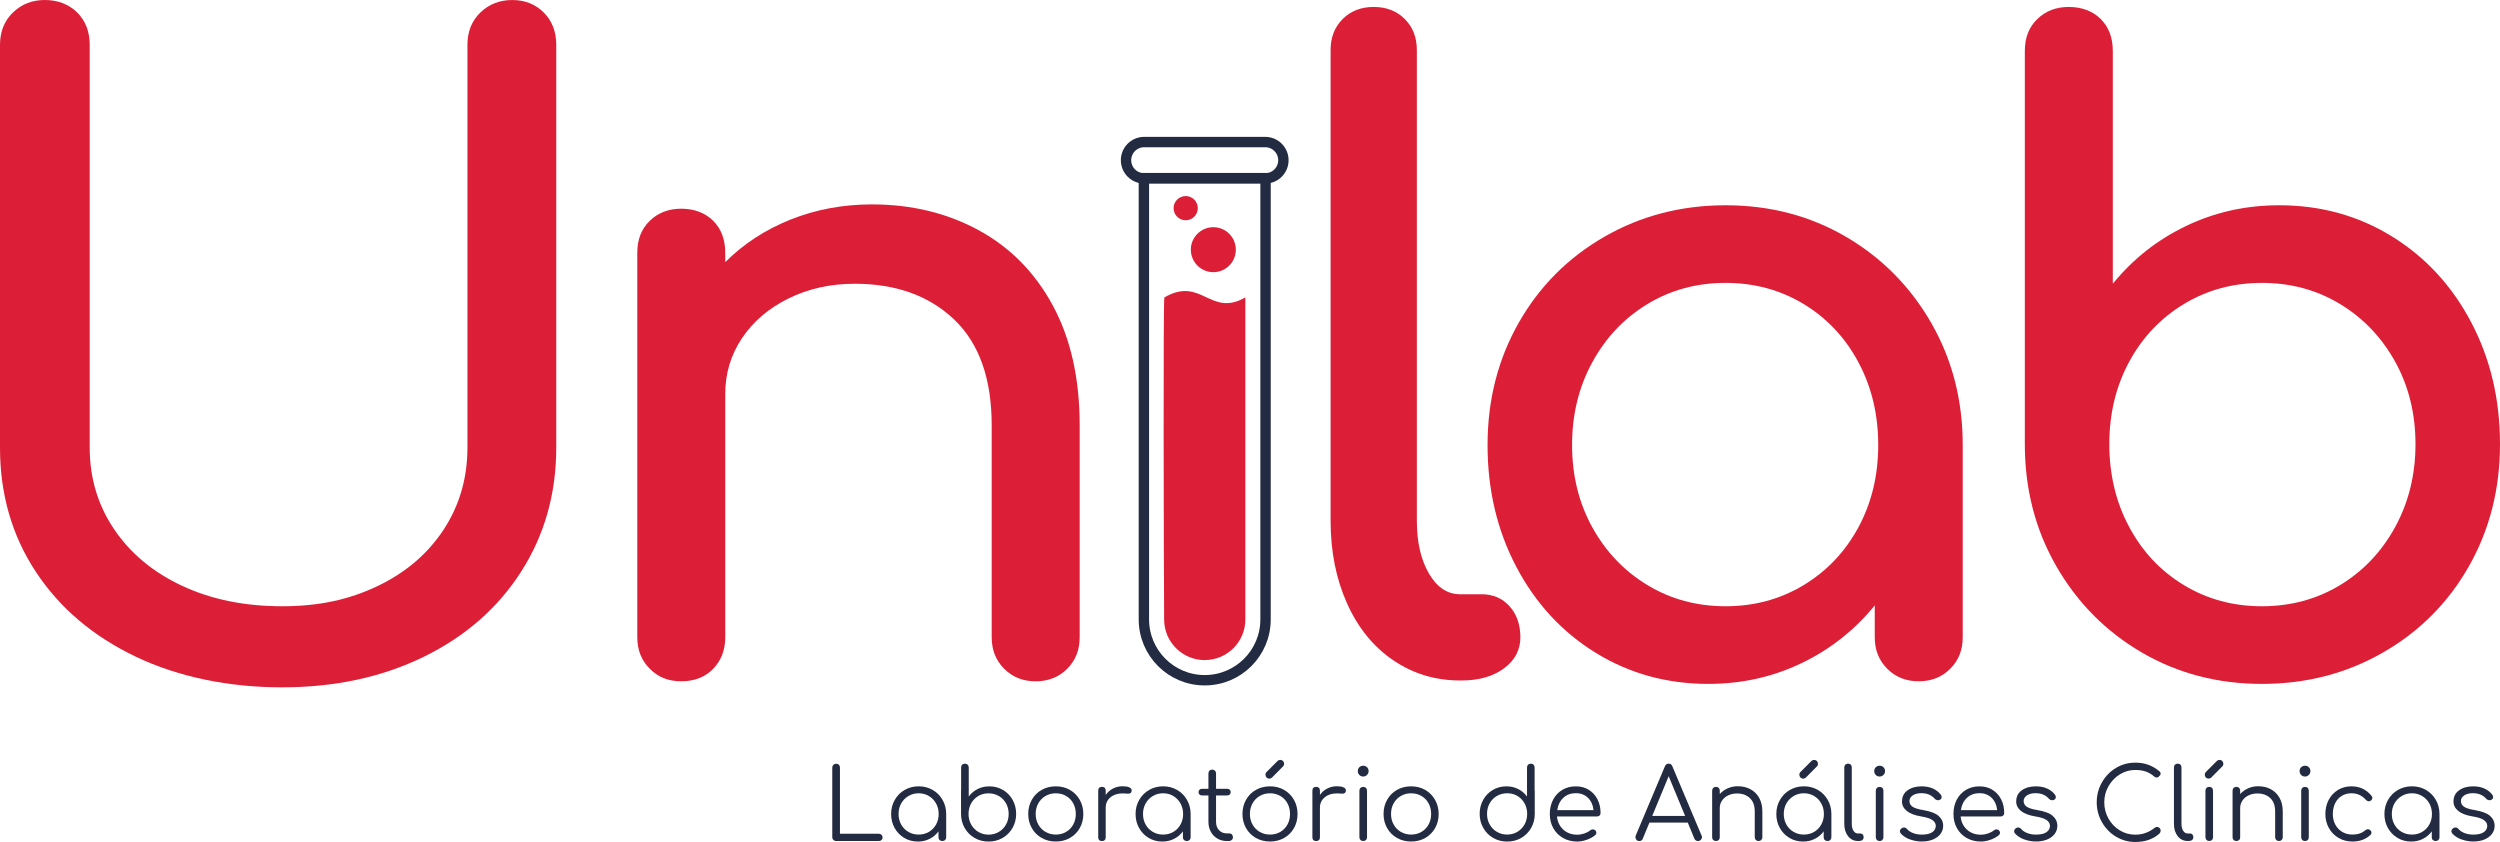 <?xml version="1.0" encoding="UTF-8"?><svg id="Layer_2" xmlns="http://www.w3.org/2000/svg" viewBox="0 0 1040.62 350.49"><defs><style>.cls-1{fill:#dc1e37;}.cls-2{fill:#232b42;}.cls-3{fill:none;stroke:#232b42;stroke-miterlimit:10;stroke-width:4.32px;}</style></defs><g id="Layer_1-2"><path class="cls-1" d="m56.54,273.35c-17.83-8.49-31.71-20.28-41.64-35.36C4.96,222.92,0,205.69,0,186.3V18.67c0-5.5,1.8-9.99,5.38-13.46C8.97,1.74,13.4,0,18.67,0s9.99,1.74,13.46,5.2c3.47,3.47,5.21,7.96,5.21,13.46v167.64c0,12.69,3.41,24.05,10.23,34.1,6.82,10.05,16.27,17.89,28.36,23.51,12.08,5.62,25.9,8.44,41.46,8.44s28.12-2.81,39.85-8.44c11.72-5.62,20.88-13.46,27.46-23.51,6.58-10.05,9.87-21.42,9.87-34.1V18.67c0-5.5,1.79-9.99,5.38-13.46,3.59-3.47,8.02-5.2,13.28-5.2s9.63,1.74,13.1,5.2c3.47,3.47,5.21,7.96,5.21,13.46v167.64c0,19.15-4.85,36.32-14.54,51.51-9.69,15.2-23.22,27.05-40.56,35.54-17.35,8.49-37.04,12.74-59.05,12.74s-43.02-4.25-60.84-12.74"/><path class="cls-1" d="m407.41,95.85c13.16,7.18,23.45,17.65,30.87,31.41,7.42,13.76,11.13,30.33,11.13,49.72v88.31c0,5.27-1.74,9.64-5.21,13.1-3.47,3.47-7.84,5.2-13.1,5.2s-9.64-1.73-13.1-5.2c-3.47-3.47-5.21-7.84-5.21-13.1v-88.31c0-19.38-5.21-34.04-15.61-43.97-10.41-9.93-24.23-14.9-41.46-14.9-10.05,0-19.2,2.04-27.46,6.1-8.26,4.07-14.72,9.57-19.38,16.51-4.67,6.94-7,14.72-7,23.33v101.23c0,5.27-1.68,9.64-5.02,13.1-3.35,3.47-7.78,5.2-13.28,5.2s-9.64-1.73-13.1-5.2c-3.47-3.47-5.21-7.84-5.21-13.1V105.18c0-5.5,1.73-9.93,5.21-13.28,3.47-3.35,7.83-5.03,13.1-5.03s9.93,1.68,13.28,5.03c3.35,3.35,5.02,7.78,5.02,13.28v3.95c7.66-7.66,16.75-13.58,27.28-17.77,10.53-4.18,21.77-6.28,33.74-6.28,16.51,0,31.35,3.59,44.51,10.77"/><path class="cls-1" d="m579.89,274.8c-8.26-5.62-14.66-13.52-19.21-23.69-4.55-10.17-6.82-21.59-6.82-34.28V20.83c0-5.26,1.67-9.57,5.03-12.92,3.35-3.35,7.66-5.02,12.92-5.02s9.57,1.68,12.92,5.02c3.35,3.35,5.03,7.66,5.03,12.92v196c0,8.86,1.67,16.15,5.03,21.9,3.35,5.74,7.66,8.62,12.92,8.62h8.98c4.78,0,8.67,1.68,11.67,5.02,2.99,3.35,4.49,7.66,4.49,12.92s-2.28,9.57-6.82,12.92c-4.55,3.35-10.41,5.03-17.59,5.03h-.72c-10.29,0-19.56-2.81-27.82-8.44"/><path class="cls-1" d="m768.34,98.54c14.95,8.74,26.8,20.7,35.54,35.9,8.73,15.2,13.1,32.13,13.1,50.79v80.05c0,5.27-1.74,9.64-5.21,13.1-3.47,3.47-7.84,5.2-13.1,5.2s-9.64-1.73-13.1-5.2c-3.47-3.47-5.21-7.84-5.21-13.1v-13.28c-8.38,10.29-18.55,18.31-30.51,24.05-11.97,5.74-24.89,8.62-38.77,8.62-17.23,0-32.85-4.31-46.84-12.92-14-8.62-25.01-20.52-33.03-35.72-8.02-15.19-12.02-32.13-12.02-50.8s4.31-35.59,12.92-50.79c8.62-15.19,20.52-27.16,35.72-35.9,15.19-8.73,32.01-13.1,50.43-13.1s35.12,4.37,50.08,13.1m-17.59,145.02c9.69-5.86,17.29-13.88,22.8-24.05,5.5-10.17,8.26-21.59,8.26-34.28s-2.75-24.17-8.26-34.46c-5.51-10.29-13.1-18.36-22.8-24.23-9.69-5.86-20.52-8.79-32.49-8.79s-22.79,2.93-32.49,8.79c-9.69,5.87-17.35,13.94-22.97,24.23-5.63,10.29-8.43,21.78-8.43,34.46s2.81,24.11,8.43,34.28c5.62,10.17,13.28,18.19,22.97,24.05,9.69,5.87,20.52,8.79,32.49,8.79s22.8-2.93,32.49-8.79"/><path class="cls-1" d="m995.56,98.36c14,8.62,25.01,20.52,33.03,35.72,8.02,15.2,12.03,32.13,12.03,50.8s-4.31,35.6-12.92,50.79c-8.62,15.2-20.52,27.16-35.72,35.9-15.2,8.74-32.01,13.1-50.43,13.1s-35.12-4.36-50.08-13.1c-14.96-8.73-26.8-20.7-35.54-35.9-8.74-15.19-13.1-32.13-13.1-50.79V21.19c0-5.5,1.73-9.93,5.21-13.28,3.47-3.35,7.84-5.02,13.1-5.02s9.93,1.68,13.28,5.02c3.35,3.35,5.03,7.78,5.03,13.28v96.92c8.37-10.29,18.54-18.31,30.51-24.05,11.96-5.74,24.89-8.62,38.77-8.62,17.23,0,32.85,4.31,46.84,12.92m-21.54,145.2c9.69-5.86,17.35-13.94,22.97-24.23,5.62-10.29,8.44-21.77,8.44-34.46s-2.82-24.11-8.44-34.28c-5.63-10.17-13.28-18.18-22.97-24.05-9.69-5.86-20.52-8.79-32.49-8.79s-22.8,2.93-32.49,8.79c-9.69,5.87-17.29,13.88-22.79,24.05-5.51,10.17-8.26,21.6-8.26,34.28s2.75,24.17,8.26,34.46c5.5,10.29,13.1,18.37,22.79,24.23,9.69,5.87,20.52,8.79,32.49,8.79s22.79-2.93,32.49-8.79"/><path class="cls-2" d="m346.9,349.61c-.32-.32-.47-.69-.47-1.13v-28.99c0-.44.16-.82.47-1.13.32-.31.69-.47,1.13-.47.47,0,.85.15,1.15.45.3.3.45.69.45,1.15v27.55h16.13c.47,0,.85.15,1.16.43.3.29.45.65.45,1.09s-.15.81-.45,1.09c-.3.29-.69.43-1.16.43h-17.73c-.44,0-.82-.16-1.13-.47"/><path class="cls-2" d="m388.23,328.82c1.75,1,3.12,2.39,4.12,4.15,1,1.76,1.5,3.71,1.5,5.86v9.69c0,.44-.15.81-.45,1.11-.3.3-.69.45-1.16.45s-.85-.15-1.15-.43c-.3-.29-.45-.67-.45-1.13v-2.47c-.96,1.32-2.19,2.36-3.67,3.11-1.48.76-3.12,1.13-4.91,1.13-2.09,0-3.98-.5-5.67-1.51-1.69-1-3.03-2.38-4-4.12-.98-1.75-1.46-3.69-1.46-5.84s.5-4.1,1.51-5.86c1-1.76,2.38-3.14,4.12-4.15,1.74-1,3.69-1.51,5.83-1.51s4.09.5,5.84,1.51m-1.59,17.47c1.26-.74,2.26-1.77,2.99-3.07.73-1.31,1.09-2.77,1.09-4.39s-.37-3.09-1.09-4.39c-.73-1.31-1.73-2.34-2.99-3.09-1.27-.76-2.68-1.14-4.25-1.14s-2.99.38-4.27,1.14c-1.28.76-2.28,1.79-3.01,3.09-.73,1.31-1.09,2.77-1.09,4.39s.36,3.09,1.09,4.39c.73,1.31,1.73,2.33,3.01,3.07,1.28.74,2.7,1.11,4.27,1.11s2.98-.37,4.25-1.11"/><path class="cls-2" d="m417.51,328.82c1.69,1,3.02,2.38,4,4.12.97,1.75,1.46,3.69,1.46,5.84s-.5,4.1-1.51,5.86c-1,1.76-2.38,3.14-4.12,4.15-1.75,1-3.69,1.51-5.84,1.51s-4.09-.5-5.84-1.51c-1.75-1-3.12-2.39-4.12-4.15-1-1.76-1.51-3.71-1.51-5.86v-9.69c0-.17.01-.29.04-.37v-9.24c0-.47.14-.85.43-1.15.29-.3.67-.45,1.13-.45s.85.15,1.16.45c.3.3.45.69.45,1.15v12.08c.96-1.32,2.19-2.36,3.67-3.11,1.48-.76,3.12-1.13,4.91-1.13,2.09,0,3.98.5,5.67,1.51m-1.73,17.45c1.28-.76,2.28-1.79,3.01-3.09.73-1.31,1.09-2.77,1.09-4.39s-.36-3.09-1.09-4.39c-.73-1.31-1.73-2.33-3.01-3.07-1.28-.74-2.7-1.11-4.27-1.11-2.17,0-4.02.69-5.55,2.06-1.53,1.37-2.43,3.13-2.7,5.28,0,.08-.01.15-.04.21-.03.22-.04.56-.04,1.03,0,1.62.36,3.09,1.09,4.39.73,1.31,1.73,2.34,2.99,3.09s2.68,1.13,4.25,1.13,2.99-.38,4.27-1.13"/><path class="cls-2" d="m433.59,348.8c-1.75-.99-3.11-2.36-4.1-4.11-.99-1.74-1.49-3.7-1.49-5.88s.49-4.14,1.49-5.9c.99-1.76,2.36-3.13,4.1-4.12,1.75-.99,3.7-1.48,5.88-1.48s4.12.49,5.86,1.48c1.73.99,3.1,2.37,4.1,4.12,1,1.76,1.5,3.73,1.5,5.9s-.49,4.13-1.48,5.88c-.99,1.75-2.36,3.11-4.1,4.11-1.75.99-3.71,1.48-5.88,1.48s-4.13-.49-5.88-1.48m10.17-2.52c1.26-.74,2.25-1.77,2.97-3.07.71-1.31,1.07-2.77,1.07-4.39s-.36-3.13-1.07-4.43c-.71-1.31-1.7-2.33-2.97-3.07-1.27-.74-2.7-1.11-4.29-1.11s-2.99.37-4.27,1.11c-1.28.74-2.28,1.77-3.01,3.07-.73,1.31-1.09,2.78-1.09,4.43s.36,3.09,1.09,4.39c.73,1.31,1.73,2.33,3.01,3.07,1.28.74,2.7,1.11,4.27,1.11s3.02-.37,4.29-1.11"/><path class="cls-2" d="m470.05,327.73c.67.3,1.01.73,1.01,1.28,0,.16-.02.29-.04.37-.11.39-.28.65-.52.78-.23.14-.56.21-.97.21-.25,0-.67-.03-1.28-.08-.22-.03-.55-.04-.99-.04-2.06,0-3.75.55-5.05,1.65-1.31,1.1-1.96,2.53-1.96,4.29v12.33c0,.5-.14.88-.41,1.16-.28.27-.66.41-1.15.41s-.88-.14-1.15-.41c-.28-.28-.41-.66-.41-1.16v-19.43c0-.5.14-.88.41-1.16.27-.27.66-.41,1.15-.41s.88.14,1.15.41c.27.28.41.66.41,1.16v1.81c.8-1.16,1.81-2.05,3.05-2.68,1.24-.63,2.57-.95,4-.95,1.15,0,2.07.15,2.74.45"/><path class="cls-2" d="m489.97,328.82c1.75,1,3.12,2.39,4.12,4.15,1,1.76,1.51,3.71,1.51,5.86v9.69c0,.44-.15.81-.45,1.11-.3.3-.69.45-1.16.45s-.85-.15-1.15-.43c-.3-.29-.45-.67-.45-1.13v-2.47c-.96,1.32-2.19,2.36-3.67,3.11-1.48.76-3.12,1.13-4.91,1.13-2.09,0-3.98-.5-5.67-1.51-1.69-1-3.03-2.38-4-4.12-.98-1.75-1.46-3.69-1.46-5.84s.5-4.1,1.51-5.86c1-1.76,2.38-3.14,4.12-4.15,1.74-1,3.69-1.51,5.83-1.51s4.09.5,5.84,1.51m-1.59,17.47c1.26-.74,2.26-1.77,2.99-3.07.73-1.31,1.09-2.77,1.09-4.39s-.37-3.09-1.09-4.39c-.73-1.31-1.73-2.34-2.99-3.09-1.27-.76-2.68-1.14-4.25-1.14s-2.99.38-4.27,1.14c-1.28.76-2.28,1.79-3.01,3.09-.73,1.31-1.09,2.77-1.09,4.39s.36,3.09,1.09,4.39c.73,1.31,1.73,2.33,3.01,3.07,1.28.74,2.7,1.11,4.27,1.11s2.98-.37,4.25-1.11"/><path class="cls-2" d="m512.8,347.36c.27.3.41.69.41,1.15,0,.44-.16.81-.5,1.11-.33.3-.74.45-1.24.45h-.87c-1.46,0-2.76-.35-3.92-1.05-1.15-.7-2.06-1.65-2.7-2.85-.65-1.2-.97-2.55-.97-4.06v-11.01h-2.68c-.44,0-.79-.13-1.05-.39-.26-.26-.39-.58-.39-.97,0-.41.13-.75.39-1.01.26-.26.61-.39,1.05-.39h2.68v-6.39c0-.47.14-.85.43-1.15.29-.3.67-.45,1.13-.45s.85.15,1.16.45c.3.3.45.69.45,1.15v6.39h4.66c.44,0,.79.13,1.05.39.26.26.39.6.39,1.01,0,.39-.13.71-.39.97-.26.26-.61.39-1.05.39h-4.66v11.01c0,1.4.41,2.55,1.24,3.44.82.89,1.88,1.34,3.18,1.34h1.11c.44,0,.8.15,1.07.45"/><path class="cls-2" d="m522.76,348.8c-1.75-.99-3.11-2.36-4.1-4.11-.99-1.74-1.49-3.7-1.49-5.88s.49-4.14,1.49-5.9c.99-1.76,2.36-3.13,4.1-4.12,1.75-.99,3.71-1.48,5.88-1.48s4.12.49,5.86,1.48c1.73.99,3.1,2.37,4.1,4.12,1,1.76,1.5,3.73,1.5,5.9s-.49,4.13-1.48,5.88c-.99,1.75-2.36,3.11-4.1,4.11-1.75.99-3.71,1.48-5.88,1.48s-4.13-.5-5.88-1.48m10.17-2.52c1.26-.74,2.25-1.77,2.97-3.07.71-1.31,1.07-2.77,1.07-4.39s-.36-3.13-1.07-4.43c-.71-1.31-1.7-2.33-2.97-3.07-1.27-.74-2.7-1.11-4.29-1.11s-2.99.37-4.27,1.11c-1.28.74-2.28,1.77-3.01,3.07-.73,1.31-1.09,2.78-1.09,4.43s.36,3.09,1.09,4.39c.73,1.31,1.73,2.33,3.01,3.07,1.28.74,2.7,1.11,4.27,1.11s3.03-.37,4.29-1.11m-5.73-22.66c-.3-.31-.45-.69-.45-1.13s.12-.8.37-1.07l4.66-4.66c.3-.3.68-.45,1.11-.45.47,0,.85.16,1.16.47.3.32.45.71.45,1.18,0,.44-.15.8-.45,1.07l-4.62,4.66c-.28.28-.63.41-1.07.41-.47,0-.85-.16-1.16-.48"/><path class="cls-2" d="m559.22,327.73c.68.3,1.01.73,1.01,1.28,0,.16-.02.29-.04.37-.11.39-.28.65-.52.78-.23.14-.56.21-.97.21-.25,0-.67-.03-1.28-.08-.22-.03-.55-.04-.99-.04-2.06,0-3.75.55-5.05,1.65-1.31,1.1-1.96,2.53-1.96,4.29v12.33c0,.5-.14.88-.41,1.16-.28.27-.66.41-1.16.41s-.88-.14-1.16-.41c-.28-.28-.41-.66-.41-1.16v-19.43c0-.5.14-.88.41-1.16.28-.27.66-.41,1.16-.41s.88.14,1.16.41c.27.28.41.66.41,1.16v1.81c.8-1.16,1.82-2.05,3.05-2.68,1.24-.63,2.57-.95,4-.95,1.15,0,2.07.15,2.74.45"/><path class="cls-2" d="m565.82,322.57c-.43-.44-.64-.98-.64-1.61s.22-1.2.66-1.61c.44-.41.98-.62,1.61-.62s1.13.21,1.57.62c.44.41.66.95.66,1.61s-.22,1.17-.66,1.61c-.44.44-.98.66-1.61.66s-1.16-.22-1.59-.66m.48,27.06c-.3-.3-.45-.69-.45-1.15v-19.34c0-.47.15-.85.45-1.15.3-.3.69-.45,1.16-.45s.84.15,1.13.45c.29.3.43.69.43,1.15v19.34c0,.47-.14.85-.43,1.15-.29.3-.67.45-1.13.45s-.85-.15-1.16-.45"/><path class="cls-2" d="m581.49,348.8c-1.75-.99-3.11-2.36-4.1-4.11-.99-1.74-1.49-3.7-1.49-5.88s.49-4.14,1.49-5.9c.99-1.76,2.36-3.13,4.1-4.12,1.75-.99,3.71-1.48,5.88-1.48s4.12.49,5.86,1.48c1.73.99,3.1,2.37,4.1,4.12,1,1.76,1.51,3.73,1.51,5.9s-.49,4.13-1.48,5.88c-.99,1.75-2.36,3.11-4.1,4.11-1.75.99-3.71,1.48-5.88,1.48s-4.13-.49-5.88-1.48m10.17-2.52c1.27-.74,2.25-1.77,2.97-3.07.72-1.31,1.07-2.77,1.07-4.39s-.36-3.13-1.07-4.43c-.71-1.31-1.7-2.33-2.97-3.07-1.27-.74-2.69-1.11-4.29-1.11s-2.99.37-4.27,1.11c-1.28.74-2.28,1.77-3.01,3.07-.73,1.31-1.09,2.78-1.09,4.43s.36,3.09,1.09,4.39c.73,1.31,1.73,2.33,3.01,3.07,1.28.74,2.7,1.11,4.27,1.11s3.02-.37,4.29-1.11"/><path class="cls-2" d="m638.84,329.09v9.69c0,2.15-.5,4.1-1.51,5.86-1,1.76-2.38,3.14-4.12,4.15-1.75,1-3.69,1.51-5.84,1.51s-4.09-.5-5.83-1.51c-1.75-1-3.12-2.39-4.12-4.15-1-1.76-1.51-3.71-1.51-5.86s.49-4.09,1.46-5.84c.98-1.75,2.31-3.12,4-4.12,1.69-1,3.58-1.51,5.67-1.51,1.79,0,3.42.38,4.91,1.13,1.48.76,2.71,1.79,3.67,3.11v-12.08c0-.47.15-.85.45-1.15.3-.3.69-.45,1.15-.45s.84.15,1.13.45c.29.3.43.69.43,1.15v9.24c.03.08.04.2.04.37m-7.22,17.18c1.26-.76,2.26-1.79,2.99-3.09.73-1.31,1.09-2.77,1.09-4.39,0-.47-.01-.81-.04-1.03-.03-.05-.04-.12-.04-.21-.28-2.14-1.18-3.9-2.7-5.28-1.53-1.38-3.38-2.06-5.55-2.06-1.57,0-2.99.37-4.27,1.11-1.28.74-2.28,1.77-3.01,3.07-.73,1.31-1.09,2.77-1.09,4.39s.36,3.09,1.09,4.39c.73,1.31,1.73,2.34,3.01,3.09,1.28.76,2.7,1.13,4.27,1.13s2.98-.38,4.25-1.13"/><path class="cls-2" d="m661.28,328.74c1.57.95,2.78,2.26,3.65,3.94.87,1.68,1.3,3.59,1.3,5.73,0,.44-.14.79-.41,1.05-.28.26-.63.39-1.07.39h-16.66c.22,2.26,1.1,4.08,2.64,5.49,1.54,1.4,3.46,2.1,5.78,2.1.99,0,1.98-.17,2.99-.51,1-.34,1.81-.78,2.41-1.3.36-.27.73-.41,1.12-.41.3,0,.6.11.91.33.36.33.54.7.54,1.11,0,.36-.15.67-.45.95-.91.77-2.06,1.41-3.47,1.92-1.4.51-2.75.76-4.04.76-2.2,0-4.17-.49-5.9-1.47-1.73-.98-3.09-2.34-4.06-4.08-.98-1.75-1.46-3.72-1.46-5.92s.46-4.21,1.38-5.96c.92-1.75,2.2-3.11,3.84-4.08,1.64-.98,3.5-1.46,5.59-1.46s3.84.47,5.4,1.42m-10.6,3.36c-1.37,1.29-2.21,3-2.51,5.11h15.1c-.22-2.12-.99-3.82-2.31-5.11-1.32-1.29-3.01-1.94-5.07-1.94s-3.82.64-5.2,1.94"/><path class="cls-2" d="m708.42,348.47c0,.44-.16.82-.47,1.14-.32.32-.69.47-1.13.47-.71,0-1.22-.33-1.53-.99l-2.76-6.68h-15.96l-2.76,6.68c-.22.66-.72.99-1.48.99-.47,0-.85-.16-1.14-.47-.29-.32-.43-.69-.43-1.14,0-.27.04-.51.12-.7l12.13-28.79c.3-.74.82-1.11,1.57-1.11s1.25.37,1.53,1.11l12.17,28.83c.11.19.16.41.16.66m-20.7-8.83h13.69l-6.85-16.54-6.85,16.54Z"/><path class="cls-2" d="m728.61,328.51c1.55.83,2.77,2.03,3.65,3.61.88,1.58,1.32,3.47,1.32,5.67v10.72c0,.44-.15.81-.45,1.11-.3.3-.67.45-1.11.45-.47,0-.85-.15-1.16-.45-.3-.3-.45-.67-.45-1.11v-10.72c0-2.45-.68-4.31-2.04-5.59-1.36-1.28-3.14-1.92-5.34-1.92-1.35,0-2.56.26-3.65.78-1.09.52-1.95,1.24-2.58,2.17-.63.92-.95,1.95-.95,3.07v12.21c0,.47-.15.85-.43,1.13-.29.29-.67.43-1.13.43s-.85-.14-1.16-.43c-.3-.29-.45-.67-.45-1.13v-19.38c0-.47.15-.85.45-1.15.3-.3.69-.45,1.16-.45s.85.15,1.13.45c.29.3.43.69.43,1.15v1.4c.91-1.02,2.01-1.82,3.3-2.39,1.29-.58,2.69-.87,4.21-.87,1.95,0,3.71.41,5.26,1.24"/><path class="cls-2" d="m756.69,328.82c1.75,1,3.12,2.39,4.12,4.15,1,1.76,1.5,3.71,1.5,5.86v9.69c0,.44-.15.81-.45,1.11-.3.3-.69.45-1.16.45s-.85-.15-1.15-.43c-.3-.29-.45-.67-.45-1.13v-2.47c-.96,1.32-2.18,2.36-3.67,3.11-1.48.76-3.12,1.13-4.91,1.13-2.09,0-3.98-.5-5.67-1.51-1.69-1-3.03-2.38-4-4.12-.98-1.75-1.46-3.69-1.46-5.84s.5-4.1,1.51-5.86c1-1.76,2.38-3.14,4.13-4.15,1.74-1,3.69-1.51,5.83-1.51s4.09.5,5.84,1.51m-1.59,17.47c1.27-.74,2.26-1.77,2.99-3.07.73-1.31,1.09-2.77,1.09-4.39s-.36-3.09-1.09-4.39c-.73-1.31-1.73-2.34-2.99-3.09-1.26-.76-2.68-1.14-4.25-1.14s-2.99.38-4.27,1.14c-1.28.76-2.28,1.79-3.01,3.09-.73,1.31-1.09,2.77-1.09,4.39s.36,3.09,1.09,4.39c.73,1.31,1.73,2.33,3.01,3.07,1.28.74,2.7,1.11,4.27,1.11s2.98-.37,4.25-1.11m-5.69-22.66c-.3-.31-.45-.69-.45-1.13s.12-.8.37-1.07l4.66-4.66c.3-.3.68-.45,1.11-.45.47,0,.85.16,1.16.47.3.32.45.71.45,1.18,0,.44-.15.8-.45,1.07l-4.62,4.66c-.28.28-.63.41-1.07.41-.47,0-.85-.16-1.16-.48"/><path class="cls-2" d="m769.27,348.08c-1.06-1.33-1.59-3.04-1.59-5.14v-23.51c0-.47.15-.85.45-1.14.3-.29.67-.43,1.11-.43.47,0,.84.14,1.13.43.29.29.43.67.43,1.14v23.51c0,1.18.24,2.15.72,2.89.48.74,1.09,1.11,1.83,1.11h1.03c.41,0,.74.14.99.43.25.29.37.67.37,1.13s-.17.85-.51,1.13c-.34.29-.79.43-1.34.43h-.54c-1.68,0-3.05-.67-4.1-2"/><path class="cls-2" d="m780.78,322.57c-.43-.44-.64-.98-.64-1.61s.22-1.2.66-1.61c.44-.41.98-.62,1.61-.62s1.13.21,1.57.62c.44.41.66.95.66,1.61s-.22,1.17-.66,1.61c-.44.44-.98.66-1.61.66s-1.16-.22-1.59-.66m.47,27.06c-.3-.3-.45-.69-.45-1.15v-19.34c0-.47.15-.85.45-1.15.3-.3.69-.45,1.16-.45s.85.15,1.13.45c.29.3.43.69.43,1.15v19.34c0,.47-.15.85-.43,1.15-.29.3-.67.45-1.13.45s-.85-.15-1.16-.45"/><path class="cls-2" d="m795.03,349.42c-1.57-.58-2.83-1.39-3.79-2.43-.28-.33-.41-.65-.41-.95,0-.47.22-.88.66-1.24.33-.25.67-.37,1.03-.37.47,0,.87.19,1.2.58.66.77,1.53,1.36,2.62,1.77,1.09.41,2.29.62,3.61.62,1.92,0,3.37-.33,4.33-.99.96-.66,1.46-1.53,1.49-2.6,0-.99-.48-1.82-1.44-2.48-.96-.66-2.49-1.15-4.58-1.48-2.7-.44-4.71-1.2-6.04-2.29-1.34-1.09-2-2.4-2-3.94,0-2.01.78-3.56,2.33-4.66,1.55-1.1,3.5-1.65,5.84-1.65,1.81,0,3.39.31,4.74.93,1.35.62,2.43,1.48,3.26,2.58.22.36.33.67.33.95,0,.47-.22.84-.66,1.11-.19.14-.45.21-.78.21-.58,0-1.06-.21-1.44-.62-1.35-1.54-3.19-2.31-5.53-2.31-1.51,0-2.72.31-3.63.93-.91.62-1.36,1.4-1.36,2.33,0,.99.43,1.78,1.28,2.37.85.59,2.36,1.07,4.54,1.42,2.94.5,5.04,1.3,6.31,2.41,1.26,1.11,1.9,2.5,1.9,4.14,0,1.26-.38,2.39-1.13,3.38-.76.99-1.81,1.76-3.16,2.31-1.35.55-2.87.82-4.58.82s-3.34-.29-4.91-.87"/><path class="cls-2" d="m829.3,328.74c1.57.95,2.78,2.26,3.65,3.94.87,1.68,1.3,3.59,1.3,5.73,0,.44-.14.79-.41,1.05-.28.26-.63.39-1.07.39h-16.66c.22,2.26,1.1,4.08,2.64,5.49,1.54,1.4,3.46,2.1,5.78,2.1.99,0,1.98-.17,2.99-.51,1-.34,1.81-.78,2.41-1.3.36-.27.73-.41,1.12-.41.3,0,.6.11.91.33.36.33.54.7.54,1.11,0,.36-.15.67-.45.95-.91.77-2.06,1.41-3.47,1.92-1.4.51-2.75.76-4.04.76-2.2,0-4.17-.49-5.9-1.47-1.73-.98-3.09-2.34-4.06-4.08-.98-1.75-1.46-3.72-1.46-5.92s.46-4.21,1.38-5.96c.92-1.75,2.2-3.11,3.84-4.08,1.64-.98,3.5-1.46,5.59-1.46s3.84.47,5.4,1.42m-10.6,3.36c-1.37,1.29-2.21,3-2.51,5.11h15.1c-.22-2.12-.99-3.82-2.31-5.11-1.32-1.29-3.01-1.94-5.07-1.94s-3.82.64-5.2,1.94"/><path class="cls-2" d="m842.58,349.42c-1.57-.58-2.83-1.39-3.8-2.43-.27-.33-.41-.65-.41-.95,0-.47.22-.88.66-1.24.33-.25.68-.37,1.03-.37.47,0,.87.19,1.2.58.66.77,1.53,1.36,2.62,1.77,1.08.41,2.29.62,3.61.62,1.92,0,3.37-.33,4.33-.99.96-.66,1.46-1.53,1.48-2.6,0-.99-.48-1.82-1.44-2.48-.96-.66-2.49-1.15-4.58-1.48-2.69-.44-4.71-1.2-6.04-2.29-1.33-1.09-2-2.4-2-3.94,0-2.01.78-3.56,2.33-4.66,1.55-1.1,3.5-1.65,5.84-1.65,1.82,0,3.4.31,4.74.93s2.44,1.48,3.26,2.58c.22.36.33.67.33.95,0,.47-.22.84-.66,1.11-.19.14-.46.21-.78.21-.58,0-1.06-.21-1.44-.62-1.35-1.54-3.19-2.31-5.53-2.31-1.51,0-2.72.31-3.63.93-.91.62-1.36,1.4-1.36,2.33,0,.99.43,1.78,1.28,2.37.85.59,2.36,1.07,4.54,1.42,2.94.5,5.05,1.3,6.31,2.41s1.9,2.5,1.9,4.14c0,1.26-.38,2.39-1.13,3.38-.76.99-1.81,1.76-3.15,2.31-1.35.55-2.87.82-4.58.82s-3.34-.29-4.91-.87"/><path class="cls-2" d="m880.77,348.26c-2.45-1.48-4.39-3.49-5.84-6.02-1.44-2.53-2.17-5.29-2.17-8.29s.71-5.72,2.15-8.25c1.43-2.53,3.37-4.54,5.81-6.02,2.45-1.49,5.14-2.23,8.08-2.23,1.98,0,3.78.29,5.4.87,1.62.58,3.19,1.5,4.7,2.76.3.22.45.54.45.95,0,.22-.06.42-.16.6-.11.18-.26.31-.45.39-.05.19-.18.34-.37.45-.19.11-.4.16-.62.16-.41,0-.76-.12-1.03-.37-1.07-.96-2.24-1.66-3.51-2.1-1.27-.44-2.74-.66-4.41-.66-2.31,0-4.45.61-6.43,1.84-1.98,1.22-3.55,2.87-4.72,4.93-1.17,2.06-1.75,4.29-1.75,6.68s.58,4.7,1.73,6.76c1.15,2.06,2.72,3.7,4.7,4.91,1.98,1.21,4.14,1.81,6.48,1.81,3,0,5.7-.96,8.12-2.89.3-.22.6-.33.91-.33.41,0,.77.14,1.07.43s.45.67.45,1.13c0,.44-.15.83-.45,1.15-2.58,2.37-5.95,3.55-10.1,3.55-2.92,0-5.6-.74-8.04-2.23"/><path class="cls-2" d="m906.49,348.08c-1.06-1.33-1.59-3.04-1.59-5.14v-23.51c0-.47.15-.85.45-1.14.3-.29.67-.43,1.12-.43.47,0,.84.14,1.13.43.29.29.43.67.43,1.14v23.51c0,1.18.24,2.15.72,2.89.48.74,1.09,1.11,1.83,1.11h1.03c.41,0,.74.14.99.43.25.29.37.67.37,1.13s-.17.85-.52,1.13c-.34.29-.79.43-1.34.43h-.54c-1.68,0-3.04-.67-4.1-2"/><path class="cls-2" d="m918.18,323.62c-.3-.31-.45-.69-.45-1.13s.13-.8.37-1.07l4.66-4.66c.3-.3.67-.45,1.11-.45.47,0,.85.16,1.15.47.3.32.45.71.45,1.17,0,.44-.15.8-.45,1.07l-4.62,4.66c-.27.28-.63.41-1.07.41-.47,0-.85-.16-1.16-.48m.29,26c-.3-.3-.45-.69-.45-1.15v-19.34c0-.47.15-.85.45-1.15.3-.3.69-.45,1.15-.45s.84.15,1.13.45c.29.3.43.69.43,1.15v19.34c0,.47-.14.85-.43,1.15-.29.3-.67.45-1.13.45s-.85-.15-1.15-.45"/><path class="cls-2" d="m945.22,328.51c1.55.83,2.77,2.03,3.65,3.61.88,1.58,1.32,3.47,1.32,5.67v10.72c0,.44-.15.81-.45,1.11-.3.3-.67.45-1.11.45-.47,0-.85-.15-1.15-.45-.3-.3-.45-.67-.45-1.11v-10.72c0-2.45-.68-4.31-2.04-5.59-1.36-1.28-3.14-1.92-5.34-1.92-1.35,0-2.56.26-3.65.78-1.09.52-1.95,1.24-2.58,2.17-.63.92-.95,1.95-.95,3.07v12.21c0,.47-.14.85-.43,1.13s-.67.43-1.13.43-.85-.14-1.16-.43c-.3-.29-.45-.67-.45-1.13v-19.38c0-.47.15-.85.45-1.15.3-.3.69-.45,1.16-.45s.84.15,1.13.45.43.69.43,1.15v1.4c.91-1.02,2.01-1.82,3.3-2.39,1.29-.58,2.69-.87,4.21-.87,1.95,0,3.7.41,5.26,1.24"/><path class="cls-2" d="m957.84,322.57c-.43-.44-.64-.98-.64-1.61s.22-1.2.66-1.61c.44-.41.98-.62,1.61-.62s1.13.21,1.57.62c.44.41.66.95.66,1.61s-.22,1.17-.66,1.61c-.44.44-.98.66-1.61.66s-1.16-.22-1.59-.66m.48,27.06c-.3-.3-.45-.69-.45-1.15v-19.34c0-.47.15-.85.45-1.15.3-.3.69-.45,1.15-.45s.84.15,1.13.45c.29.3.43.69.43,1.15v19.34c0,.47-.14.85-.43,1.15-.29.3-.67.45-1.13.45s-.85-.15-1.15-.45"/><path class="cls-2" d="m973.41,348.78c-1.71-1-3.05-2.38-4.02-4.12-.98-1.75-1.46-3.69-1.46-5.84s.47-4.17,1.4-5.92c.94-1.75,2.23-3.11,3.88-4.11,1.65-.99,3.51-1.48,5.57-1.48,3.44,0,6.23,1.32,8.37,3.96.22.25.33.54.33.87,0,.44-.23.83-.7,1.15-.25.17-.51.25-.78.25-.41,0-.81-.21-1.2-.62-.83-.91-1.73-1.59-2.72-2.04-.99-.45-2.09-.68-3.3-.68-1.51,0-2.86.36-4.04,1.09-1.18.73-2.1,1.75-2.74,3.07-.64,1.32-.97,2.81-.97,4.46s.34,3.09,1.03,4.39c.69,1.31,1.65,2.33,2.89,3.07,1.24.74,2.65,1.11,4.25,1.11,2.2,0,3.97-.59,5.32-1.77.36-.3.73-.45,1.11-.45.33,0,.63.11.91.33.39.33.58.7.58,1.12,0,.36-.14.66-.41.91-1.98,1.84-4.48,2.76-7.51,2.76-2.15,0-4.07-.5-5.77-1.51"/><path class="cls-2" d="m1009.8,328.82c1.75,1,3.12,2.39,4.12,4.15,1,1.76,1.51,3.71,1.51,5.86v9.69c0,.44-.15.81-.45,1.11-.3.3-.69.45-1.15.45s-.85-.15-1.16-.43c-.3-.29-.45-.67-.45-1.13v-2.47c-.96,1.32-2.19,2.36-3.67,3.11-1.48.76-3.12,1.13-4.91,1.13-2.09,0-3.98-.5-5.67-1.51-1.69-1-3.03-2.38-4-4.12-.98-1.75-1.46-3.69-1.46-5.84s.5-4.1,1.5-5.86c1-1.76,2.38-3.14,4.12-4.15,1.75-1,3.69-1.51,5.84-1.51s4.09.5,5.83,1.51m-1.59,17.47c1.26-.74,2.26-1.77,2.99-3.07.73-1.31,1.09-2.77,1.09-4.39s-.36-3.09-1.09-4.39c-.73-1.31-1.73-2.34-2.99-3.09-1.27-.76-2.68-1.14-4.25-1.14s-2.99.38-4.27,1.14c-1.28.76-2.28,1.79-3.01,3.09-.73,1.31-1.09,2.77-1.09,4.39s.36,3.09,1.09,4.39c.73,1.31,1.73,2.33,3.01,3.07,1.28.74,2.7,1.11,4.27,1.11s2.98-.37,4.25-1.11"/><path class="cls-2" d="m1024.59,349.42c-1.57-.58-2.83-1.39-3.79-2.43-.28-.33-.41-.65-.41-.95,0-.47.22-.88.66-1.24.33-.25.67-.37,1.03-.37.47,0,.87.19,1.2.58.66.77,1.53,1.36,2.62,1.77,1.08.41,2.29.62,3.61.62,1.92,0,3.37-.33,4.33-.99.96-.66,1.46-1.53,1.48-2.6,0-.99-.48-1.82-1.44-2.48-.96-.66-2.49-1.15-4.58-1.48-2.7-.44-4.71-1.2-6.04-2.29-1.33-1.09-2-2.4-2-3.94,0-2.01.78-3.56,2.33-4.66,1.55-1.1,3.5-1.65,5.84-1.65,1.81,0,3.4.31,4.74.93s2.43,1.48,3.26,2.58c.22.36.33.67.33.95,0,.47-.22.84-.66,1.11-.19.14-.45.21-.78.21-.58,0-1.06-.21-1.44-.62-1.35-1.54-3.19-2.31-5.53-2.31-1.51,0-2.72.31-3.63.93-.91.62-1.36,1.4-1.36,2.33,0,.99.43,1.78,1.28,2.37.85.59,2.36,1.07,4.54,1.42,2.94.5,5.05,1.3,6.31,2.41,1.26,1.11,1.9,2.5,1.9,4.14,0,1.26-.38,2.39-1.13,3.38-.76.99-1.81,1.76-3.15,2.31-1.35.55-2.87.82-4.58.82s-3.34-.29-4.91-.87"/><path class="cls-3" d="m501.46,283.15h0c-13.98,0-25.32-11.34-25.32-25.32V74.13h50.64v183.7c0,13.98-11.33,25.32-25.32,25.32Z"/><path class="cls-3" d="m526.65,74.25h-50.38c-4.17,0-7.56-3.38-7.56-7.56s3.38-7.56,7.56-7.56h50.38c4.17,0,7.56,3.38,7.56,7.56s-3.38,7.56-7.56,7.56Z"/><path class="cls-1" d="m501.47,274.76h0c-9.3,0-16.85-7.51-16.9-16.81-.17-28.8-.42-133.84.1-134.15,15.49-8.97,19.02,8.43,33.7,0v134.05c0,9.34-7.57,16.9-16.9,16.9"/><path class="cls-1" d="m514.41,103.93c0,5.17-4.19,9.36-9.36,9.36s-9.36-4.19-9.36-9.36,4.19-9.36,9.36-9.36,9.36,4.19,9.36,9.36"/><path class="cls-1" d="m498.58,86.65c0,2.78-2.26,5.04-5.04,5.04s-5.04-2.26-5.04-5.04,2.26-5.04,5.04-5.04,5.04,2.26,5.04,5.04"/></g></svg>
